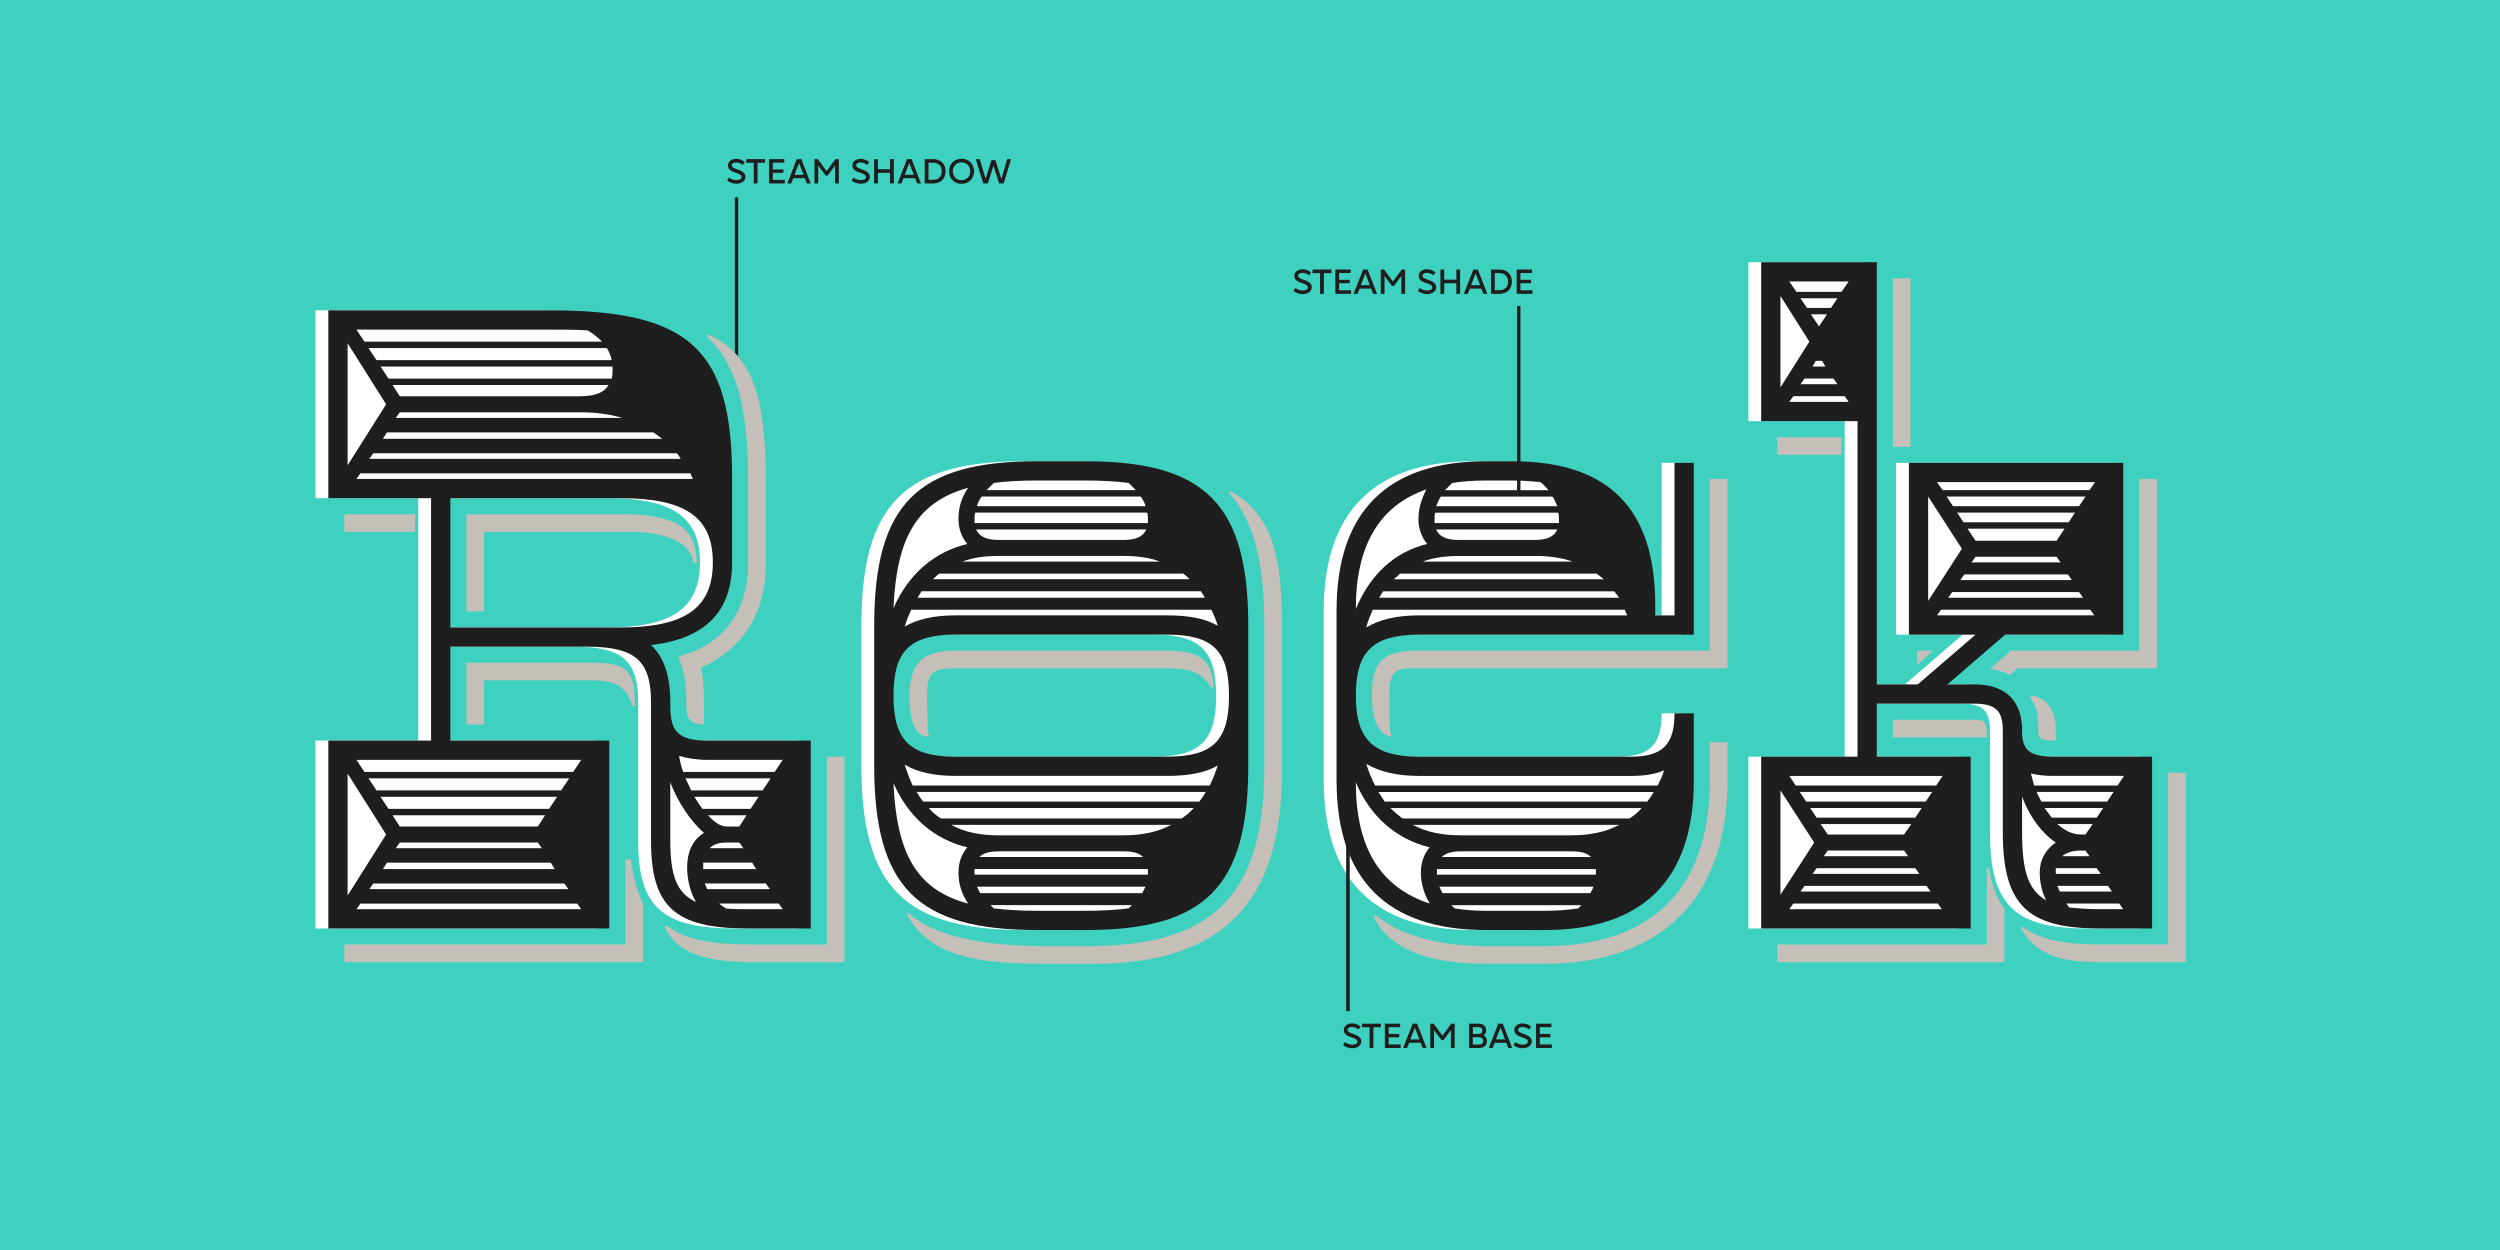 <?xml version="1.0" encoding="UTF-8"?><svg xmlns="http://www.w3.org/2000/svg" viewBox="0 0 1440 720"><defs><style>.cls-1{isolation:isolate;}.cls-1,.cls-2,.cls-3,.cls-4,.cls-5{fill:none;}.cls-6{fill:#fff;}.cls-7{fill:#c4bfb8;}.cls-8{fill:#1e1e1e;}.cls-9{fill:#3fd1c0;}.cls-2{stroke-width:2.05px;}.cls-2,.cls-3,.cls-5{stroke:#1e1e1e;stroke-linecap:square;stroke-miterlimit:10;}.cls-3{stroke-width:1.95px;}.cls-4{mix-blend-mode:multiply;}.cls-5{stroke-width:1.92px;}</style></defs><g class="cls-1"><g id="Layer_1"><rect class="cls-9" width="1440" height="720"/><line class="cls-5" x1="424.22" y1="211.14" x2="424.22" y2="114.64"/><path class="cls-8" d="m418.84,103.96l1.12-1.7c1.3,1.02,2.64,1.48,4.24,1.48,1.84,0,2.94-.66,2.94-1.78,0-1.04-1-1.74-3.54-2.52-2.98-.9-4.28-2.2-4.28-4.16,0-2.22,1.96-3.78,4.78-3.78,1.72,0,3.52.66,4.9,1.84l-1.18,1.68c-.98-.88-2.42-1.44-3.76-1.44-1.56,0-2.56.64-2.56,1.6s.74,1.58,3.32,2.42c3.18,1.04,4.56,2.32,4.56,4.3,0,2.26-2.18,3.92-5.24,3.92-1.96,0-3.9-.7-5.3-1.86Z"/><path class="cls-8" d="m434.16,93.74h-4.34v-2.08h10.86v2.08h-4.34v11.92h-2.18v-11.92Z"/><path class="cls-8" d="m442.96,91.66h8.82v2.02h-6.64v3.9h6.12v1.96h-6.12v4.08h6.9v2.04h-9.08v-14Z"/><path class="cls-8" d="m458.96,91.66h2.6l5.42,14h-2.24l-1.16-3h-6.66l-1.18,3h-2.26l5.48-14Zm3.9,9.04l-2.6-6.78-2.64,6.78h5.24Z"/><path class="cls-8" d="m471.3,95.38v10.28h-2.18v-14h1.94l5.08,6.9,5.08-6.9h1.94v14h-2.18v-10.28l-4.26,5.74h-1.16l-4.26-5.74Z"/><path class="cls-8" d="m490.5,103.96l1.12-1.7c1.3,1.02,2.64,1.48,4.24,1.48,1.84,0,2.94-.66,2.94-1.78,0-1.04-1-1.74-3.54-2.52-2.98-.9-4.28-2.2-4.28-4.16,0-2.22,1.96-3.78,4.78-3.78,1.72,0,3.52.66,4.9,1.84l-1.18,1.68c-.98-.88-2.42-1.44-3.76-1.44-1.56,0-2.56.64-2.56,1.6s.74,1.58,3.32,2.42c3.18,1.04,4.56,2.32,4.56,4.3,0,2.26-2.18,3.92-5.24,3.92-1.96,0-3.9-.7-5.3-1.86Z"/><path class="cls-8" d="m512.66,99.56h-6.98v6.1h-2.18v-14h2.18v5.82h6.98v-5.82h2.18v14h-2.18v-6.1Z"/><path class="cls-8" d="m522.46,91.66h2.6l5.42,14h-2.24l-1.16-3h-6.66l-1.18,3h-2.26l5.48-14Zm3.9,9.04l-2.6-6.78-2.64,6.78h5.24Z"/><path class="cls-8" d="m532.62,91.66h4.96c4.28,0,7.1,2.78,7.1,7s-2.82,7-7.1,7h-4.96v-14Zm4.82,11.92c3.14,0,5.02-1.86,5.02-4.92s-1.88-4.92-5.02-4.92h-2.64v9.84h2.64Z"/><path class="cls-8" d="m546.64,98.66c0-4.2,3.02-7.24,7.2-7.24s7.22,3.06,7.22,7.24-3.04,7.24-7.22,7.24-7.2-3.04-7.2-7.24Zm7.2,5.14c2.92,0,5-2.16,5-5.14s-2.08-5.14-5-5.14-5,2.16-5,5.14,2.08,5.14,5,5.14Z"/><path class="cls-8" d="m562.04,91.66h2.28l1.72,5.76,1.66,5.56,3.4-10.8h2.24l3.44,10.86,1.66-5.62,1.68-5.76h2.26l-4.26,14h-2.62l-1.8-5.58-1.48-4.62-1.44,4.62-1.8,5.58h-2.62l-4.32-14Z"/><path class="cls-6" d="m181.73,426.59h59.18v-139.64h-59.18v-108.2h127.61c80.45,0,104.96,22.19,104.96,96.64v48.55c0,28.21-15.26,43.93-46.7,47.62,7.4,6.94,11.1,17.57,11.1,32.83v2.31c0,15.26,5.09,19.88,21.73,19.88h59.18v108.2h-36.53c-41.61,0-55.48-12.48-55.48-50.4v-79.99c0-24.04-9.25-31.9-36.99-31.9h-78.6v54.1h91.55v108.2h-161.83v-108.2Zm168.3-65.19c36.99,0,53.17-11.1,53.17-37.45s-16.18-36.99-53.17-36.99h-98.02v74.44h98.02Z"/><path class="cls-6" d="m496.15,440.92v-80.45c0-69.82,24.51-94.79,93.86-94.79h27.74c69.36,0,93.86,24.97,93.86,94.79v80.45c0,69.82-24.51,94.79-93.86,94.79h-27.74c-69.36,0-93.86-24.97-93.86-94.79Zm46.7-5.09h122.07c26.82,0,35.6-9.71,35.6-35.14s-8.79-35.14-35.6-35.14h-122.07c-26.35,0-35.6,9.71-35.6,35.14s9.25,35.14,35.6,35.14Z"/><path class="cls-6" d="m762.47,449.71v-98.02c0-56.87,29.13-86,86-86h15.26c55.48,0,82.3,27.28,82.3,82.76v6.01h11.1v-87.85h11.1v98.95h-158.13c-26.82,0-36.53,9.71-36.53,35.14s10.17,35.14,36.53,35.14h122.07c18.03,0,24.97-6.94,24.97-24.97h11.1v38.84c0,56.87-29.13,86-86,86h-33.75c-56.87,0-86-29.13-86-86Z"/><path class="cls-6" d="m1007.06,435.84h55.48v-193.27h-55.48v-91.55h66.58v243.21h23.58l33.29-28.67h-38.38v-98.95h123.45v98.95h-67.97l-33.29,28.67h15.72c17.57,0,27.28,9.25,27.28,26.35v.92c0,10.63,4.62,14.33,18.03,14.33h56.87v98.95h-30.52c-41.61,0-55.48-13.87-55.48-55.48v-58.72c0-11.1-4.16-15.26-16.18-15.26h-56.41v30.52h54.1v98.95h-120.68v-98.95Z"/><path class="cls-8" d="m189.12,426.59h59.18v-139.64h-59.18v-108.2h127.61c80.45,0,104.96,22.19,104.96,96.64v48.55c0,28.21-15.26,43.93-46.7,47.62,7.4,6.94,11.1,17.57,11.1,32.83v2.31c0,15.26,5.09,19.88,21.73,19.88h59.18v108.2h-36.53c-41.61,0-55.48-12.48-55.48-50.4v-79.99c0-24.04-9.25-31.9-36.99-31.9h-78.6v54.1h91.55v108.2h-161.83v-108.2Zm33.29-193.73l-22.19-35.14v70.28l22.19-35.14Zm0,247.83l-22.19-35.14v70.28l22.19-35.14Zm-12.48-283.9h136.86c-2.31-2.31-5.09-4.62-8.32-6.47-6.47-.46-13.87-.46-21.73-.46h-111.43l4.62,6.94Zm189.11,79.07c-.46-.92-.92-2.31-1.39-3.24h-190.03l-2.31,3.24h193.73Zm-189.11,168.77h120.22l4.62-6.94h-129.46l4.62,6.94Zm124.84,79.07l-2.31-3.24h-124.84l-2.31,3.24h129.46Zm-117.9-316.26h135.48c-.46-2.31-1.39-4.62-2.77-6.94h-137.32l4.62,6.94Zm0,247.83h106.35l4.62-6.94h-115.59l4.62,6.94Zm175.24-190.96c-.46-.92-1.39-2.31-2.31-3.24h-174.78l-2.31,3.24h179.4Zm-64.73,247.83l-2.31-3.24h-110.04l-2.31,3.24h114.67Zm-103.57-294.07h128.54c.46-1.39.46-3.24.46-5.09v-1.85h-133.63l4.62,6.94Zm0,247.83h92.47l4.62-6.94h-101.72l4.62,6.94Zm157.67-213.15l-5.09-3.7h-153.51l-2.31,3.7h160.91Zm-61.96,247.83l-2.31-3.7h-94.32l-2.31,3.7h98.95Zm-89.24-272.34h103.57c9.25,0,14.33-2.31,16.65-6.47h-124.38l4.16,6.47Zm0,247.83h79.53l4.16-6.47h-87.85l4.16,6.47Zm128.08-235.35c-7.4-2.31-15.72-3.24-24.51-3.24h-103.57l-2.31,3.24h130.39Zm-46.24,247.83l-2.31-3.24h-79.53l-2.31,3.24h84.15Zm45.31-127.15c36.99,0,53.17-11.1,53.17-37.45s-16.18-36.99-53.17-36.99h-98.02v74.44h98.02Zm43.46,158.13c-3.24-5.55-5.09-12.48-5.09-20.34,0-8.32,3.24-15.72,9.71-19.42-7.4-6.47-14.8-17.11-19.42-29.13v33.75c0,19.88,3.7,30.05,14.8,35.14Zm-7.4-74.9h52.71l4.62-6.94h-43c-6.47,0-12.02-.92-16.65-2.31.46,3.24,1.39,6.47,2.31,9.25Zm4.62,10.63h41.15l4.62-6.94h-49.01l3.24,6.94Zm6.47,10.63h27.74l4.62-6.94h-36.99c1.39,2.31,3.24,5.09,4.62,6.94Zm30.98,34.68l-2.31-3.7h-28.2v3.7h30.52Zm-28.2,11.56h36.06l-2.31-3.24h-35.14l1.39,3.24Zm11.1-36.07h7.4l4.16-6.47h-22.19c3.7,4.16,7.4,6.47,10.63,6.47Zm9.71,12.48l-2.31-3.24h-7.4c-4.16,0-7.4.92-9.71,3.24h19.42Zm-10.17,34.68c3.7.46,7.86.46,12.48.46h20.34l-2.31-3.24h-34.22c.92.92,2.31,1.85,3.7,2.77Z"/><path class="cls-8" d="m503.54,440.92v-80.45c0-69.82,24.51-94.79,93.86-94.79h27.74c69.36,0,93.86,24.97,93.86,94.79v80.45c0,69.82-24.51,94.79-93.86,94.79h-27.74c-69.36,0-93.86-24.97-93.86-94.79Zm53.63-127.62c-3.24-3.7-5.09-8.78-5.09-14.33,0-6.94,1.85-12.48,5.55-18.03-29.59,8.32-41.15,28.67-43,69.36,8.79-19.88,23.58-32.37,42.54-36.99Zm-6.94,122.53h122.07c26.82,0,35.6-9.71,35.6-35.14s-8.79-35.14-35.6-35.14h-122.07c-26.35,0-35.6,9.71-35.6,35.14s9.25,35.14,35.6,35.14Zm7.4,84.61c-3.7-5.55-5.55-11.1-5.55-18.03,0-5.55,1.85-10.63,5.09-14.33-18.96-4.62-33.75-17.11-42.54-36.99,1.85,40.69,13.41,61.5,43,69.36Zm-7.4-165.99h122.07c12.48,0,22.19,1.85,29.13,6.01-.92-3.24-2.31-6.47-3.7-9.25h-172.93c-1.39,3.24-2.77,6.47-3.7,9.71,6.94-4.16,16.65-6.47,29.13-6.47Zm-24.51,98.02h171.08c1.85-3.7,3.24-7.4,4.62-11.56-6.94,4.16-16.65,6.01-29.13,6.01h-122.07c-12.48,0-22.19-2.31-29.13-6.47,1.39,4.16,2.77,8.32,4.62,12.02Zm6.01,9.25h159.06c1.39-1.85,2.77-3.7,3.7-5.55h-166.45c.92,1.85,2.31,3.7,3.7,5.55Zm162.29-117.44l-2.31-3.7h-160.91l-2.31,3.7h165.53Zm-152.12,127.15h138.71c2.77-1.85,5.09-3.7,6.94-6.01h-152.58c1.85,2.31,4.16,4.16,6.94,6.01Zm143.34-137.79c-.92-.92-2.31-2.31-3.7-3.24h-140.56c-1.39.92-2.31,2.31-3.7,3.24h147.96Zm-110.51,147.5h72.59c10.17,0,19.42-1.85,27.28-6.01h-126.69c7.4,4.16,16.65,6.01,26.82,6.01Zm93.4-157.67c-6.01-2.31-13.41-3.24-20.81-3.24h-72.59c-7.4,0-14.33.92-20.34,3.24h113.74Zm-106.81-22.19h99.87v-2.31c0-1.39,0-2.31-.46-3.7h-98.95c-.46,1.39-.46,2.31-.46,3.7v2.31Zm99.87,202.52v-3.24h-99.87v3.24h99.87Zm-86-192.81h72.13c6.94,0,11.1-1.85,12.95-6.01h-98.02c1.85,4.16,6.01,6.01,12.95,6.01Zm84.61-19.42c-.46-1.85-1.39-3.7-2.77-5.55h-91.55c-1.39,1.85-2.31,3.7-2.77,5.55h97.1Zm-95.25,222.86h93.4l1.85-3.7h-97.1l1.85,3.7Zm93.86-20.81c-2.31-2.31-6.01-3.24-11.1-3.24h-72.13c-5.09,0-8.79.92-11.1,3.24h94.32Zm-4.16-211.3l-4.16-4.16c-7.4-.92-15.72-1.39-24.97-1.39h-27.74c-9.25,0-17.57.46-24.97,1.39l-4.16,4.16h86Zm-81.84,240.9c7.4.92,15.72,1.39,24.97,1.39h27.74c9.25,0,17.57-.46,24.97-1.39l1.85-1.85h-81.38l1.85,1.85Z"/><path class="cls-8" d="m769.86,449.71v-98.02c0-56.87,29.13-86,86-86h15.26c55.48,0,82.3,27.28,82.3,82.76v6.01h11.1v-87.85h11.1v98.95h-158.13c-26.82,0-36.53,9.71-36.53,35.14s10.17,35.14,36.53,35.14h122.07c18.03,0,24.97-6.94,24.97-24.97h11.1v38.84c0,56.87-29.13,86-86,86h-33.75c-56.87,0-86-29.13-86-86Zm52.25-136.4c-3.24-3.7-5.09-8.78-5.09-14.33,0-6.01,1.85-12.02,4.62-17.11-26.82,9.25-40.69,31.9-40.69,68.89,8.32-19.88,22.19-32.83,41.15-37.45Zm1.39,207.14c-3.24-5.55-5.09-11.56-5.09-18.03,0-5.55,1.85-10.63,5.09-14.33-18.96-4.62-34.22-17.57-42.54-37.45,0,37.91,14.33,60.57,42.54,69.82Zm-6.01-165.99h119.75l-1.39-3.24h-145.18c-1.39,3.24-2.77,6.47-3.7,10.17,7.86-4.62,17.57-6.94,30.52-6.94Zm-25.43,98.02h162.75c1.39-2.77,2.77-5.55,3.7-8.79-5.09,2.31-11.56,3.24-18.96,3.24h-122.07c-12.48,0-22.66-2.31-30.52-6.94,1.39,4.62,3.24,8.79,5.09,12.48Zm5.55,9.25h151.2c1.39-1.85,2.77-3.7,3.7-5.55h-158.59l3.7,5.55Zm135.01-117.44l-2.77-3.7h-133.16l-2.31,3.7h138.25Zm-124.84,127.15h130.85c2.77-1.85,5.09-3.7,6.94-6.01h-144.72c2.31,2.31,4.62,4.16,6.94,6.01Zm116.06-137.79l-4.16-3.24h-113.28c-.92.92-2.31,2.31-3.7,3.24h121.14Zm-82.76,147.5h64.27c10.17,0,19.42-1.85,27.28-6.01h-118.83c7.86,4.16,17.11,6.01,27.28,6.01Zm64.73-157.67c-6.47-2.31-13.87-3.24-21.27-3.24h-44.39c-7.4,0-14.33.92-20.81,3.24h86.46Zm-79.53-22.19h71.67v-2.31c0-1.39,0-2.31-.46-3.7h-70.74c-.46,1.39-.46,2.31-.46,3.7v2.31Zm70.74-9.71c-.92-1.85-1.39-3.7-2.77-5.55h-64.27c-1.39,1.85-1.85,3.7-2.77,5.55h69.82Zm-56.87,19.42h43.93c6.94,0,11.1-1.85,12.95-6.01h-69.82c1.85,4.16,6.01,6.01,12.95,6.01Zm79.07,192.81v-3.24h-91.55v3.24h91.55Zm-88.31,10.63h85.08c.92-1.39,1.39-2.31,1.85-3.7h-88.78l1.85,3.7Zm85.54-20.81c-2.31-2.31-6.01-3.24-11.1-3.24h-63.81c-5.09,0-8.79.92-11.1,3.24h86Zm-24.51-211.3c-1.39-1.39-2.77-3.24-4.62-4.62-5.09-.46-10.17-.92-16.18-.92h-15.26c-6.94,0-13.41.46-19.42,1.39l-4.16,4.16h59.65Zm-54.1,240.9c5.55.92,11.56,1.39,18.03,1.39h33.75c6.94,0,13.41-.46,19.42-1.39l1.85-1.85h-74.9l1.85,1.85Z"/><path class="cls-8" d="m1014.45,435.84h55.48v-193.27h-55.48v-91.55h66.58v243.21h23.58l33.29-28.67h-38.38v-98.95h123.45v98.95h-67.97l-33.29,28.67h15.72c17.57,0,27.28,9.25,27.28,26.35v.92c0,10.63,4.62,14.33,18.03,14.33h56.87v98.95h-30.52c-41.61,0-55.48-13.87-55.48-55.48v-58.72c0-11.1-4.16-15.26-16.18-15.26h-56.41v30.52h54.1v98.95h-120.68v-98.95Zm27.74-239.05l-16.65-26.35v52.71l16.65-26.36Zm2.77,288.52l-19.42-30.05v60.11l19.42-30.05Zm-10.17-317.19h25.89l4.16-6.01h-34.22l4.16,6.01Zm30.05,63.34l-2.31-3.24h-29.59l-2.31,3.24h34.22Zm-30.52,221.01h80.92l3.7-5.55h-88.31l3.7,5.55Zm84.15,71.21l-2.31-3.24h-83.23l-2.31,3.24h87.85Zm-78.14-61.96h68.89l3.7-5.55h-76.29l3.7,5.55Zm.46-284.36h13.87l3.7-5.55h-21.27l3.7,5.55Zm17.57,43.92l-2.31-3.24h-16.65l-2.31,3.24h21.27Zm53.64,292.22l-2.31-3.24h-70.28l-2.31,3.24h74.9Zm-65.66-42.54h56.87l3.7-5.55h-64.27l3.7,5.55Zm1.39-282.97l4.62-6.94h-9.25l4.62,6.94Zm3.7,23.12l-1.85-3.24h-3.7l-1.85,3.24h7.4Zm54.1,292.22l-2.31-3.24h-56.87l-2.31,3.24h61.5Zm-52.71-22.66h43.93l4.16-6.01h-52.25l4.16,6.01Zm46.24,12.48l-2.31-3.24h-43.93l-2.31,3.24h48.55Zm30.98-177.09l-19.42-30.05v60.11l19.42-30.05Zm-11.1-33.75h84.61l3.24-4.62h-91.09l3.24,4.62Zm87.39,72.13l-2.31-3.24h-86l-2.31,3.24h90.62Zm-81.38-62.88h72.59l3.7-5.55h-79.99l3.7,5.55Zm74.9,52.71l-2.31-3.24h-73.06l-2.31,3.24h77.68Zm-68.89-43.46h60.57l3.7-5.55h-67.97l3.7,5.55Zm62.42,33.29l-2.31-3.24h-59.65l-2.31,3.24h64.27Zm-55.48-22.66h46.7l4.62-6.94h-55.95l4.62,6.94Zm49.01,12.48l-2.31-3.24h-46.7l-2.31,3.24h51.32Zm-8.32,194.66c-2.77-5.55-3.7-11.1-3.7-16.18,0-7.4,3.7-13.41,9.25-17.11-8.32-5.55-15.26-15.26-19.42-26.36v20.34c0,21.73,3.24,33.29,13.87,39.3Zm-6.94-66.12h48.09l3.7-5.55h-40.69c-5.09,0-9.25-.46-12.95-1.39l1.85,6.94Zm4.16,9.25h37.91l3.7-5.55h-44.39l2.77,5.55Zm6.01,9.25h25.89l3.7-5.55h-33.75l4.16,5.55Zm28.2,32.37l-2.31-3.24h-23.58v3.24h25.89Zm-11.56-22.66h2.77l4.16-6.01h-20.34c4.16,3.7,8.79,6.01,13.41,6.01Zm-12.02,32.83h30.05l-2.31-3.24h-29.13l1.39,3.24Zm17.11-20.34l-2.31-3.24h-2.77c-4.16,0-7.86.92-10.63,3.24h15.72Zm-11.56,29.59c5.09.46,10.63.92,17.11.92h13.87l-2.31-3.24h-30.52l1.85,2.31Z"/><g class="cls-4"><path class="cls-7" d="m198.37,296.2h40.69v10.17h-40.69v-10.17Zm0,247.83h161.83v-49.01h3.24c.92,9.71,3.7,18.49,6.94,25.89v33.29h-172v-10.17Zm70.28-247.83h89.24c31.44,0,43.46,7.86,43.46,28.21h-1.85c-.92-10.17-13.41-18.03-36.06-18.03h-84.61v45.78h-10.17v-55.95Zm0,85.54h72.59c20.34,0,24.51,4.62,24.51,24.97h-1.39c-3.7-11.1-9.25-14.8-23.12-14.8h-62.42v25.43h-10.17v-35.6Zm114.21,152.12l.92-.92c9.71,7.86,24.51,11.1,49.47,11.1h43v-108.19h10.17v118.37h-53.17c-28.67,0-44.39-6.47-50.4-20.34Zm48.09-209.45v-47.62c0-44.39-7.4-67.51-24.04-83.23l.92-.92c24.04,10.63,33.29,32.83,33.29,84.15v47.62c0,30.52-14.8,50.4-37.45,60.11,1.39,4.62,1.85,12.48,1.85,25.89v6.94c-6.94,0-10.17-2.77-10.17-9.71,0-15.26-.92-19.88-4.62-29.59,24.04-6.01,40.23-24.04,40.23-53.63Z"/><path class="cls-7" d="m522.49,526.92l.92-.92c17.57,15.72,50.86,18.96,78.6,18.96h24.51c71.21,0,101.72-28.2,101.72-102.65v-81.84c0-32.83-4.62-58.72-20.34-76.75l.92-.92c24.04,13.87,29.59,36.99,29.59,77.68v83.69c0,74.44-32.83,110.97-108.66,110.97h-27.28c-39.76,0-66.58-4.16-79.99-28.21Zm26.82-152.12h122.99c20.81,0,25.89,6.94,26.82,21.27h-1.39c-5.09-7.86-10.63-11.1-24.97-11.1h-123.45c-12.48,0-15.26,3.24-15.26,14.8s0,18.96.92,24.04l-.46.46c-6.47,0-10.63-6.94-10.63-23.58s6.01-25.89,25.43-25.89Z"/><path class="cls-7" d="m790.21,399.77c0-18.03,6.47-24.97,24.97-24.97h169.69v-98.95h10.17v109.12h-181.25c-11.1,0-13.41,2.77-13.41,14.8,0,11.1-.46,15.72.92,24.04l-.46.46c-7.4-1.85-10.63-9.71-10.63-24.51Zm1.85,127.15c14.33,11.56,35.6,18.03,63.81,18.03h33.75c61.96,0,95.25-33.29,95.25-95.25v-22.19h10.17v22.19c0,67.51-37.91,105.42-105.42,105.42h-33.75c-33.29,0-55.48-8.32-64.73-27.28l.92-.92Z"/><path class="cls-7" d="m1023.7,251.81h36.99v10.17h-36.99v-10.17Zm0,292.22h120.68v-43.92h1.39c1.39,8.32,3.7,17.11,8.78,23.12v30.98h-130.85v-10.17Zm66.58-383.77h10.17v97.1h-10.17v-97.1Zm0,254.3h47.62c5.09,0,6.47,1.85,6.47,6.94v3.24h-54.1v-10.17Zm13.87-39.76h9.25l-9.25,8.32v-8.32Zm42.54,10.63v-.46l11.56-10.17h73.98v-98.95h10.17v109.12h-80.45l-4.16,3.7c-3.24-1.39-6.94-2.77-11.1-3.24Zm18.03,148.42c12.48,8.79,29.13,10.17,46.24,10.17h37.91v-98.95h10.17v109.12h-49.47c-24.51,0-37.45-5.09-45.77-19.88l.92-.46Zm5.55-133.16c7.4.92,13.87,6.94,13.87,19.88v6.01c-9.25,0-10.17-1.39-10.17-6.01v-3.24c0-6.47-.92-10.17-4.62-15.72l.92-.92Z"/></g><path class="cls-8" d="m773.56,601.94l1.12-1.7c1.3,1.02,2.64,1.48,4.24,1.48,1.84,0,2.94-.66,2.94-1.78,0-1.04-1-1.74-3.54-2.52-2.98-.9-4.28-2.2-4.28-4.16,0-2.22,1.96-3.78,4.78-3.78,1.72,0,3.52.66,4.9,1.84l-1.18,1.68c-.98-.88-2.42-1.44-3.76-1.44-1.56,0-2.56.64-2.56,1.6s.74,1.58,3.32,2.42c3.18,1.04,4.56,2.32,4.56,4.3,0,2.26-2.18,3.92-5.24,3.92-1.96,0-3.9-.7-5.3-1.86Z"/><path class="cls-8" d="m788.88,591.72h-4.34v-2.08h10.86v2.08h-4.34v11.92h-2.18v-11.92Z"/><path class="cls-8" d="m797.68,589.64h8.82v2.02h-6.64v3.9h6.12v1.96h-6.12v4.08h6.9v2.04h-9.08v-14Z"/><path class="cls-8" d="m813.68,589.64h2.6l5.42,14h-2.24l-1.16-3h-6.66l-1.18,3h-2.26l5.48-14Zm3.9,9.04l-2.6-6.78-2.64,6.78h5.24Z"/><path class="cls-8" d="m826.02,593.36v10.28h-2.18v-14h1.94l5.08,6.9,5.08-6.9h1.94v14h-2.18v-10.28l-4.26,5.74h-1.16l-4.26-5.74Z"/><path class="cls-8" d="m846.18,589.64h5.72c2.46,0,4.14,1.56,4.14,3.82,0,1.24-.48,2.22-1.42,2.94,1.16.64,1.88,1.88,1.88,3.34,0,2.28-1.78,3.9-4.32,3.9h-6v-14Zm5.62,5.92c1.28,0,2.08-.8,2.08-1.96s-.82-1.96-2.1-1.96h-3.44v3.92h3.46Zm.2,6.08c1.44,0,2.32-.82,2.32-2.08s-.88-2.08-2.32-2.08h-3.66v4.16h3.66Z"/><path class="cls-8" d="m863,589.64h2.6l5.42,14h-2.24l-1.16-3h-6.66l-1.18,3h-2.26l5.48-14Zm3.9,9.04l-2.6-6.78-2.64,6.78h5.24Z"/><path class="cls-8" d="m871.76,601.94l1.12-1.7c1.3,1.02,2.64,1.48,4.24,1.48,1.84,0,2.94-.66,2.94-1.78,0-1.04-1-1.74-3.54-2.52-2.98-.9-4.28-2.2-4.28-4.16,0-2.22,1.96-3.78,4.78-3.78,1.72,0,3.52.66,4.9,1.84l-1.18,1.68c-.98-.88-2.42-1.44-3.76-1.44-1.56,0-2.56.64-2.56,1.6s.74,1.58,3.32,2.42c3.18,1.04,4.56,2.32,4.56,4.3,0,2.26-2.18,3.92-5.24,3.92-1.96,0-3.9-.7-5.3-1.86Z"/><path class="cls-8" d="m884.76,589.64h8.82v2.02h-6.64v3.9h6.12v1.96h-6.12v4.08h6.9v2.04h-9.08v-14Z"/><line class="cls-2" x1="776.41" y1="581.35" x2="776.41" y2="463.74"/><line class="cls-3" x1="874.8" y1="283.8" x2="874.8" y2="177.19"/><path class="cls-8" d="m745.03,167.55l1.12-1.7c1.3,1.02,2.64,1.48,4.24,1.48,1.84,0,2.94-.66,2.94-1.78,0-1.04-1-1.74-3.54-2.52-2.98-.9-4.28-2.2-4.28-4.16,0-2.22,1.96-3.78,4.78-3.78,1.72,0,3.52.66,4.9,1.84l-1.18,1.68c-.98-.88-2.42-1.44-3.76-1.44-1.56,0-2.56.64-2.56,1.6s.74,1.58,3.32,2.42c3.18,1.04,4.56,2.32,4.56,4.3,0,2.26-2.18,3.92-5.24,3.92-1.96,0-3.9-.7-5.3-1.86Z"/><path class="cls-8" d="m760.35,157.33h-4.34v-2.08h10.86v2.08h-4.34v11.92h-2.18v-11.92Z"/><path class="cls-8" d="m769.15,155.25h8.82v2.02h-6.64v3.9h6.12v1.96h-6.12v4.08h6.9v2.04h-9.08v-14Z"/><path class="cls-8" d="m785.15,155.25h2.6l5.42,14h-2.24l-1.16-3h-6.66l-1.18,3h-2.26l5.48-14Zm3.9,9.04l-2.6-6.78-2.64,6.78h5.24Z"/><path class="cls-8" d="m797.49,158.97v10.28h-2.18v-14h1.94l5.08,6.9,5.08-6.9h1.94v14h-2.18v-10.28l-4.26,5.74h-1.16l-4.26-5.74Z"/><path class="cls-8" d="m816.69,167.55l1.12-1.7c1.3,1.02,2.64,1.48,4.24,1.48,1.84,0,2.94-.66,2.94-1.78,0-1.04-1-1.74-3.54-2.52-2.98-.9-4.28-2.2-4.28-4.16,0-2.22,1.96-3.78,4.78-3.78,1.72,0,3.52.66,4.9,1.84l-1.18,1.68c-.98-.88-2.42-1.44-3.76-1.44-1.56,0-2.56.64-2.56,1.6s.74,1.58,3.32,2.42c3.18,1.04,4.56,2.32,4.56,4.3,0,2.26-2.18,3.92-5.24,3.92-1.96,0-3.9-.7-5.3-1.86Z"/><path class="cls-8" d="m838.85,163.15h-6.98v6.1h-2.18v-14h2.18v5.82h6.98v-5.82h2.18v14h-2.18v-6.1Z"/><path class="cls-8" d="m848.65,155.25h2.6l5.42,14h-2.24l-1.16-3h-6.66l-1.18,3h-2.26l5.48-14Zm3.9,9.04l-2.6-6.78-2.64,6.78h5.24Z"/><path class="cls-8" d="m858.8,155.25h4.96c4.28,0,7.1,2.78,7.1,7s-2.82,7-7.1,7h-4.96v-14Zm4.82,11.92c3.14,0,5.02-1.86,5.02-4.92s-1.88-4.92-5.02-4.92h-2.64v9.84h2.64Z"/><path class="cls-8" d="m873.58,155.25h8.82v2.02h-6.64v3.9h6.12v1.96h-6.12v4.08h6.9v2.04h-9.08v-14Z"/></g></g></svg>
